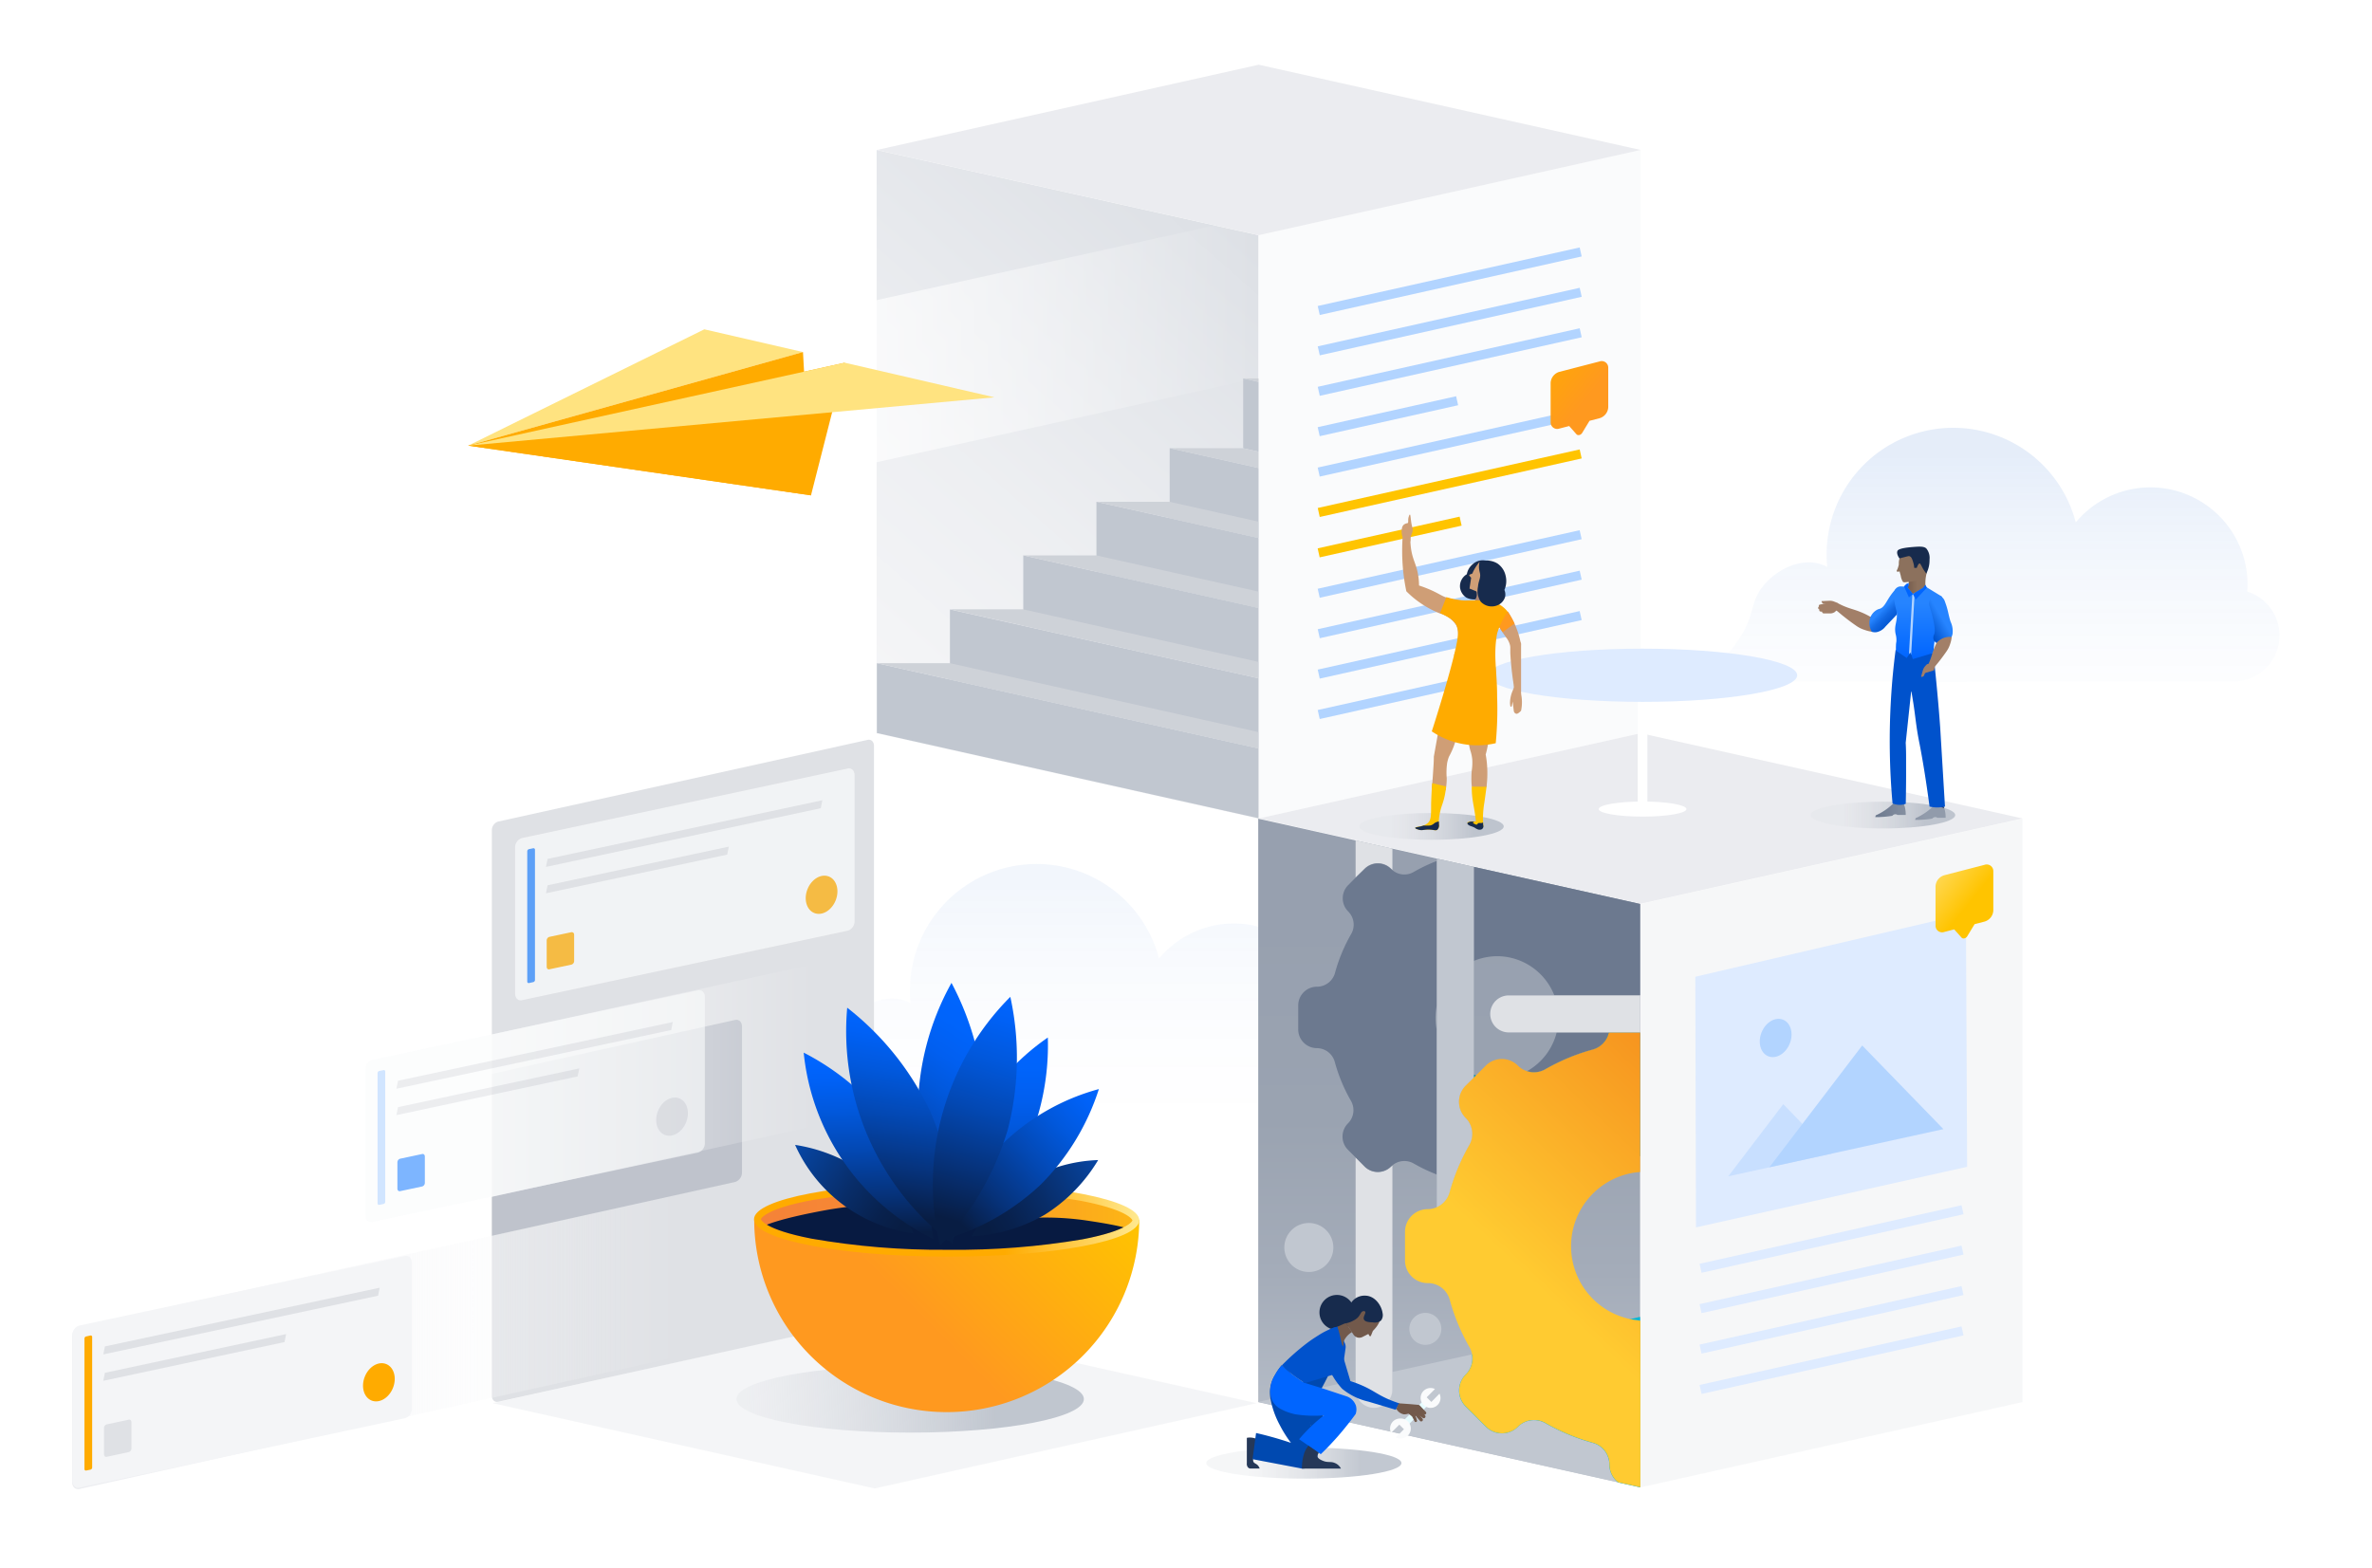 <svg xmlns="http://www.w3.org/2000/svg" xmlns:xlink="http://www.w3.org/1999/xlink" width="426.94" height="282.29" viewBox="0 0 426.94 282.29">
  <defs>
    <style>
      .cls-1, .cls-21, .cls-49 {
        fill: none;
      }

      .cls-2, .cls-50 {
        fill: #dfe1e5;
      }

      .cls-3 {
        fill: url(#linear-gradient);
      }

      .cls-4, .cls-6, .cls-7 {
        isolation: isolate;
      }

      .cls-5 {
        fill: #fff;
      }

      .cls-6 {
        opacity: 0.1;
        fill: url(#linear-gradient-2);
      }

      .cls-7 {
        opacity: 0.05;
        fill: url(#linear-gradient-3);
      }

      .cls-19, .cls-51, .cls-8 {
        opacity: 0.5;
      }

      .cls-8 {
        fill: url(#linear-gradient-5);
      }

      .cls-9 {
        clip-path: url(#clip-path);
      }

      .cls-10 {
        fill: #c1c7d0;
      }

      .cls-11 {
        fill: #ced2d8;
      }

      .cls-12 {
        fill: url(#linear-gradient-6);
      }

      .cls-13 {
        fill: #ffe380;
      }

      .cls-14 {
        fill: #ffab00;
      }

      .cls-15 {
        fill: #fafbfc;
      }

      .cls-16, .cls-34, .cls-51 {
        fill: #b2d4ff;
      }

      .cls-17 {
        fill: #ffc400;
      }

      .cls-18, .cls-19 {
        fill: #ebecf0;
      }

      .cls-20, .cls-31, .cls-34, .cls-45, .cls-61 {
        mix-blend-mode: multiply;
      }

      .cls-20 {
        fill: url(#linear-gradient-7);
      }

      .cls-21 {
        stroke: #fff;
        stroke-width: 1.74px;
      }

      .cls-21, .cls-49 {
        stroke-miterlimit: 10;
      }

      .cls-22 {
        fill: #deebff;
      }

      .cls-23 {
        fill: #cf9e76;
      }

      .cls-24 {
        fill: #ff991f;
      }

      .cls-25 {
        fill: #172b4d;
      }

      .cls-26 {
        fill: #b08874;
      }

      .cls-27 {
        fill: url(#linear-gradient-8);
      }

      .cls-28 {
        fill: #a27f68;
      }

      .cls-29 {
        fill: url(#linear-gradient-9);
      }

      .cls-30, .cls-54 {
        fill: #091e42;
      }

      .cls-31 {
        fill: url(#linear-gradient-10);
      }

      .cls-32 {
        fill: #0052cc;
      }

      .cls-33 {
        fill: url(#linear-gradient-11);
      }

      .cls-35 {
        fill: #0065ff;
      }

      .cls-36 {
        fill: #8c715d;
      }

      .cls-37 {
        fill: url(#linear-gradient-12);
      }

      .cls-38 {
        fill: url(#linear-gradient-13);
      }

      .cls-39 {
        fill: url(#linear-gradient-14);
      }

      .cls-40 {
        fill: url(#linear-gradient-15);
      }

      .cls-41 {
        fill: #008da6;
      }

      .cls-42 {
        fill: #6c798f;
      }

      .cls-43 {
        fill: url(#linear-gradient-16);
      }

      .cls-44 {
        fill: url(#linear-gradient-17);
      }

      .cls-45 {
        fill: url(#linear-gradient-18);
      }

      .cls-46 {
        fill: #253858;
      }

      .cls-47 {
        fill: #0049b0;
      }

      .cls-48 {
        fill: #72594b;
      }

      .cls-49 {
        stroke: #e6fcff;
        stroke-width: 1.16px;
      }

      .cls-50 {
        opacity: 0.25;
      }

      .cls-52 {
        fill: url(#linear-gradient-19);
      }

      .cls-53 {
        clip-path: url(#clip-path-2);
      }

      .cls-54 {
        opacity: 0.15;
      }

      .cls-55 {
        opacity: 0.7;
      }

      .cls-56 {
        fill: #2684ff;
      }

      .cls-57 {
        fill: url(#linear-gradient-20);
      }

      .cls-58 {
        opacity: 0.6;
      }

      .cls-59 {
        fill: url(#linear-gradient-21);
      }

      .cls-60 {
        fill: #f4f5f7;
      }

      .cls-61 {
        fill: url(#linear-gradient-22);
      }

      .cls-62 {
        fill: url(#linear-gradient-23);
      }

      .cls-63 {
        fill: url(#linear-gradient-24);
      }

      .cls-64 {
        clip-path: url(#clip-path-3);
      }

      .cls-65 {
        fill: #071a41;
      }

      .cls-66 {
        fill: url(#linear-gradient-26);
      }

      .cls-67 {
        fill: url(#linear-gradient-27);
      }

      .cls-68 {
        fill: url(#linear-gradient-28);
      }

      .cls-69 {
        fill: url(#linear-gradient-29);
      }

      .cls-70 {
        fill: url(#linear-gradient-30);
      }

      .cls-71 {
        fill: url(#linear-gradient-31);
      }

      .cls-72 {
        fill: url(#linear-gradient-32);
      }

      .cls-73 {
        fill: url(#linear-gradient-33);
      }
    </style>
    <linearGradient id="linear-gradient" x1="136.95" y1="219.58" x2="203.8" y2="219.58" gradientUnits="userSpaceOnUse">
      <stop offset="0" stop-color="#f58238"/>
      <stop offset="0.26" stop-color="#f68834"/>
      <stop offset="0.61" stop-color="#f99a28"/>
      <stop offset="1" stop-color="#fdb515"/>
    </linearGradient>
    <linearGradient id="linear-gradient-2" x1="353.25" y1="138.85" x2="353.25" y2="82.56" gradientUnits="userSpaceOnUse">
      <stop offset="0" stop-color="#fff"/>
      <stop offset="0" stop-color="#dfe9f9" stop-opacity="0.88"/>
      <stop offset="0" stop-color="#a5c2ed" stop-opacity="0.65"/>
      <stop offset="0" stop-color="#72a0e3" stop-opacity="0.45"/>
      <stop offset="0" stop-color="#4984db" stop-opacity="0.29"/>
      <stop offset="0" stop-color="#296ed4" stop-opacity="0.16"/>
      <stop offset="0" stop-color="#125fd0" stop-opacity="0.07"/>
      <stop offset="0" stop-color="#0555cd" stop-opacity="0.02"/>
      <stop offset="0" stop-color="#0052cc" stop-opacity="0"/>
      <stop offset="0.13" stop-color="#0052cc" stop-opacity="0.02"/>
      <stop offset="0.27" stop-color="#0052cc" stop-opacity="0.09"/>
      <stop offset="0.41" stop-color="#0052cc" stop-opacity="0.19"/>
      <stop offset="0.56" stop-color="#0052cc" stop-opacity="0.35"/>
      <stop offset="0.72" stop-color="#0052cc" stop-opacity="0.54"/>
      <stop offset="0.87" stop-color="#0052cc" stop-opacity="0.77"/>
      <stop offset="1" stop-color="#0052cc"/>
    </linearGradient>
    <linearGradient id="linear-gradient-3" x1="188.21" y1="206.6" x2="188.21" y2="159.61" xlink:href="#linear-gradient-2"/>
    <linearGradient id="linear-gradient-5" x1="237.93" y1="35.37" x2="131.31" y2="156.06" gradientUnits="userSpaceOnUse">
      <stop offset="0" stop-color="#b3bac5"/>
      <stop offset="0.13" stop-color="#bfc5cf"/>
      <stop offset="0.48" stop-color="#dcdfe5"/>
      <stop offset="0.78" stop-color="#eeeff2"/>
      <stop offset="1" stop-color="#f4f5f7"/>
    </linearGradient>
    <clipPath id="clip-path">
      <polygon class="cls-1" points="226.56 42.29 226.56 147.32 157.83 131.97 157.83 26.94 226.56 42.29"/>
    </clipPath>
    <linearGradient id="linear-gradient-6" x1="-604.92" y1="63.12" x2="-504.18" y2="63.12" gradientTransform="matrix(-1, 0, 0, 1, -379.13, 0)" gradientUnits="userSpaceOnUse">
      <stop offset="0" stop-color="#fff" stop-opacity="0"/>
      <stop offset="1" stop-color="#fff"/>
    </linearGradient>
    <linearGradient id="linear-gradient-7" x1="244.66" y1="148.78" x2="270.66" y2="148.78" gradientUnits="userSpaceOnUse">
      <stop offset="0.21" stop-color="#dfe1e5" stop-opacity="0.3"/>
      <stop offset="0.79" stop-color="#b3bac5" stop-opacity="0.8"/>
    </linearGradient>
    <linearGradient id="linear-gradient-8" x1="-61.02" y1="105.24" x2="-57.18" y2="105.24" gradientTransform="translate(403.98)" gradientUnits="userSpaceOnUse">
      <stop offset="0" stop-color="#72594b"/>
      <stop offset="0.56" stop-color="#8c715d"/>
    </linearGradient>
    <linearGradient id="linear-gradient-9" x1="4112.89" y1="109.66" x2="4108.31" y2="114.26" gradientTransform="matrix(-1, 0, 0, 1, 4451.81, 0)" gradientUnits="userSpaceOnUse">
      <stop offset="0" stop-color="#2684ff"/>
      <stop offset="0.06" stop-color="#1e7af5"/>
      <stop offset="0.19" stop-color="#1168e3"/>
      <stop offset="0.35" stop-color="#075bd6"/>
      <stop offset="0.56" stop-color="#0254ce"/>
      <stop offset="1" stop-color="#0052cc"/>
    </linearGradient>
    <linearGradient id="linear-gradient-10" x1="325.92" y1="146.74" x2="351.93" y2="146.74" xlink:href="#linear-gradient-7"/>
    <linearGradient id="linear-gradient-11" x1="4106.61" y1="118.65" x2="4106.61" y2="105.58" gradientTransform="matrix(-1, 0, 0, 1, 4451.81, 0)" gradientUnits="userSpaceOnUse">
      <stop offset="0" stop-color="#0065ff"/>
      <stop offset="0.77" stop-color="#2684ff"/>
    </linearGradient>
    <linearGradient id="linear-gradient-12" x1="4102.35" y1="111.11" x2="4105.04" y2="112.68" gradientTransform="matrix(-1, 0, 0, 1, 4451.81, 0)" gradientUnits="userSpaceOnUse">
      <stop offset="0" stop-color="#2684ff"/>
      <stop offset="1" stop-color="#0052cc"/>
    </linearGradient>
    <linearGradient id="linear-gradient-13" x1="1136.57" y1="843.14" x2="1145.84" y2="833.87" gradientTransform="matrix(-1.02, 0.26, 0, 1, 1445.38, -1067.42)" gradientUnits="userSpaceOnUse">
      <stop offset="0" stop-color="#ff991f"/>
      <stop offset="1" stop-color="#ffab00"/>
    </linearGradient>
    <linearGradient id="linear-gradient-14" x1="6853.95" y1="267.77" x2="6853.95" y2="147.39" gradientTransform="matrix(-1, 0, 0, 1, 7114.79, 0)" gradientUnits="userSpaceOnUse">
      <stop offset="0" stop-color="#c1c7d0"/>
      <stop offset="0.12" stop-color="#b4bbc6"/>
      <stop offset="0.32" stop-color="#a4acb9"/>
      <stop offset="0.55" stop-color="#9aa3b1"/>
      <stop offset="0.86" stop-color="#97a0af"/>
    </linearGradient>
    <linearGradient id="linear-gradient-15" x1="6750.85" y1="237.4" x2="6888.32" y2="237.4" gradientTransform="matrix(-1, 0, 0, 1, 7114.79, 0)" gradientUnits="userSpaceOnUse">
      <stop offset="0.14" stop-color="#00a3bf"/>
      <stop offset="0.38" stop-color="#00b1ce"/>
      <stop offset="0.73" stop-color="#00c1df"/>
      <stop offset="1" stop-color="#00c7e5"/>
    </linearGradient>
    <linearGradient id="linear-gradient-16" x1="6750.85" y1="252.62" x2="6888.32" y2="252.62" xlink:href="#linear-gradient-15"/>
    <linearGradient id="linear-gradient-17" x1="278.16" y1="233.05" x2="311.63" y2="197.71" gradientUnits="userSpaceOnUse">
      <stop offset="0" stop-color="#ffcb31"/>
      <stop offset="1" stop-color="#f6911e"/>
    </linearGradient>
    <linearGradient id="linear-gradient-18" x1="6552.51" y1="263.4" x2="6587.63" y2="263.4" gradientTransform="matrix(-1, 0, 0, 1, 6804.75, 0)" gradientUnits="userSpaceOnUse">
      <stop offset="0.21" stop-color="#b3bac5" stop-opacity="0.8"/>
      <stop offset="0.79" stop-color="#dfe1e5" stop-opacity="0.3"/>
    </linearGradient>
    <linearGradient id="linear-gradient-19" x1="1193.23" y1="918.87" x2="1202.5" y2="909.6" gradientTransform="matrix(-1.02, 0.26, 0, 1, 1572.3, -1067.42)" gradientUnits="userSpaceOnUse">
      <stop offset="0" stop-color="#ffc400"/>
      <stop offset="1" stop-color="#ffe380"/>
    </linearGradient>
    <clipPath id="clip-path-2">
      <path class="cls-2" d="M107,144.08l49.18-10.88c.63-.14,1.13.35,1.13,1.09V236.07a1.63,1.63,0,0,1-1.13,1.59L89.66,252.37c-.62.13-1.13-.35-1.13-1.09V149.5a1.64,1.64,0,0,1,1.13-1.59Z"/>
    </clipPath>
    <linearGradient id="linear-gradient-20" x1="-525.74" y1="197.01" x2="-444.66" y2="197.01" xlink:href="#linear-gradient-6"/>
    <linearGradient id="linear-gradient-21" x1="-501.27" y1="241.69" x2="-392.17" y2="241.69" gradientTransform="matrix(-1, 0, 0, 1, -379.13, 0)" gradientUnits="userSpaceOnUse">
      <stop offset="0" stop-color="#fff" stop-opacity="0"/>
      <stop offset="1" stop-color="#ebecf0"/>
    </linearGradient>
    <linearGradient id="linear-gradient-22" x1="117.88" y1="253.85" x2="195.29" y2="250.53" xlink:href="#linear-gradient-7"/>
    <linearGradient id="linear-gradient-23" x1="149.49" y1="247.67" x2="191.31" y2="205.84" gradientUnits="userSpaceOnUse">
      <stop offset="0.32" stop-color="#ff991f"/>
      <stop offset="1" stop-color="#ffc400"/>
    </linearGradient>
    <linearGradient id="linear-gradient-24" x1="135.7" y1="219.58" x2="205.05" y2="219.58" gradientTransform="translate(389.52 48.64) rotate(89.85)" gradientUnits="userSpaceOnUse">
      <stop offset="0.65" stop-color="#ffab00"/>
      <stop offset="1" stop-color="#ffe98f"/>
    </linearGradient>
    <clipPath id="clip-path-3">
      <path class="cls-3" d="M170.36,225a135.25,135.25,0,0,1-24.28-2c-8.6-1.67-9.13-3.47-9.13-3.49s.53-1.79,9-3.41a135.17,135.17,0,0,1,24-1.88h.47a135.25,135.25,0,0,1,24.28,2c8.6,1.67,9.13,3.47,9.13,3.49s-.53,1.79-9,3.41a135.17,135.17,0,0,1-24,1.88Z"/>
    </clipPath>
    <linearGradient id="linear-gradient-26" x1="263.19" y1="-3090.85" x2="263.47" y2="-3117.47" gradientTransform="matrix(0.6, -0.8, 0.8, 0.6, 2482.95, 2282.92)" gradientUnits="userSpaceOnUse">
      <stop offset="0.11" stop-color="#081d43"/>
      <stop offset="0.27" stop-color="#08214d"/>
      <stop offset="0.54" stop-color="#082d69"/>
      <stop offset="0.89" stop-color="#074096"/>
      <stop offset="1" stop-color="#0747a6"/>
    </linearGradient>
    <linearGradient id="linear-gradient-27" x1="3178.55" y1="2436.09" x2="3178.84" y2="2409.47" gradientTransform="translate(620.59 -3757.35) rotate(58.92)" xlink:href="#linear-gradient-26"/>
    <linearGradient id="linear-gradient-28" x1="-149.1" y1="-2004.26" x2="-130.49" y2="-2033.14" gradientTransform="matrix(0.82, -0.57, 0.57, 0.82, 1423.87, 1783.64)" gradientUnits="userSpaceOnUse">
      <stop offset="0.09" stop-color="#081d43"/>
      <stop offset="0.29" stop-color="#06327a"/>
      <stop offset="0.53" stop-color="#0348b3"/>
      <stop offset="0.74" stop-color="#0158dc"/>
      <stop offset="0.9" stop-color="#0061f6"/>
      <stop offset="1" stop-color="#0065ff"/>
    </linearGradient>
    <linearGradient id="linear-gradient-29" x1="1228.38" y1="1577.68" x2="1212.16" y2="1544.82" gradientTransform="translate(-223.51 -1735.05) rotate(26.27)" gradientUnits="userSpaceOnUse">
      <stop offset="0" stop-color="#081d43"/>
      <stop offset="0" stop-color="#081d44"/>
      <stop offset="0.14" stop-color="#063075"/>
      <stop offset="0.27" stop-color="#04409f"/>
      <stop offset="0.41" stop-color="#034ec2"/>
      <stop offset="0.56" stop-color="#0158dd"/>
      <stop offset="0.7" stop-color="#015ff0"/>
      <stop offset="0.85" stop-color="#0064fb"/>
      <stop offset="1" stop-color="#0065ff"/>
    </linearGradient>
    <linearGradient id="linear-gradient-30" x1="160.6" y1="216.69" x2="181.81" y2="183.78" gradientUnits="userSpaceOnUse">
      <stop offset="0" stop-color="#081d43"/>
      <stop offset="0.14" stop-color="#063074"/>
      <stop offset="0.27" stop-color="#04409e"/>
      <stop offset="0.41" stop-color="#034dc1"/>
      <stop offset="0.56" stop-color="#0158dc"/>
      <stop offset="0.7" stop-color="#015ff0"/>
      <stop offset="0.85" stop-color="#0064fb"/>
      <stop offset="1" stop-color="#0065ff"/>
    </linearGradient>
    <linearGradient id="linear-gradient-31" x1="-198.27" y1="-1302.6" x2="-177.06" y2="-1335.51" gradientTransform="translate(871 1330.69) rotate(-24.05)" gradientUnits="userSpaceOnUse">
      <stop offset="0.09" stop-color="#081d43"/>
      <stop offset="0.3" stop-color="#06327a"/>
      <stop offset="0.54" stop-color="#0348b3"/>
      <stop offset="0.74" stop-color="#0158dc"/>
      <stop offset="0.9" stop-color="#0061f6"/>
      <stop offset="1" stop-color="#0065ff"/>
    </linearGradient>
    <linearGradient id="linear-gradient-32" x1="2341.99" y1="2190.36" x2="2342.4" y2="2151.55" gradientTransform="translate(102.8 -2982.92) rotate(45.72)" gradientUnits="userSpaceOnUse">
      <stop offset="0.11" stop-color="#081d43"/>
      <stop offset="0.31" stop-color="#06327a"/>
      <stop offset="0.55" stop-color="#0348b3"/>
      <stop offset="0.75" stop-color="#0158dc"/>
      <stop offset="0.91" stop-color="#0061f6"/>
      <stop offset="1" stop-color="#0065ff"/>
    </linearGradient>
    <linearGradient id="linear-gradient-33" x1="728.62" y1="1096.82" x2="729.12" y2="1050.25" gradientTransform="translate(-234.45 -1029.24) rotate(15.76)" gradientUnits="userSpaceOnUse">
      <stop offset="0.11" stop-color="#081d43"/>
      <stop offset="0.32" stop-color="#06327a"/>
      <stop offset="0.55" stop-color="#0348b3"/>
      <stop offset="0.75" stop-color="#0158dc"/>
      <stop offset="0.91" stop-color="#0061f6"/>
      <stop offset="1" stop-color="#0065ff"/>
    </linearGradient>
  </defs>
  <g class="cls-4">
    <g id="backgrounds">
      <rect class="cls-5" x="-77.94" y="-15.85" width="600" height="314"/>
    </g>
    <g id="artwork">
      <g>
        <path class="cls-6" d="M366.15,122.69H402a8.28,8.28,0,0,0,2.49-16.18c0-.43.05-.86.05-1.3a17.48,17.48,0,0,0-30.92-11.16,22.79,22.79,0,0,0-44.84,5.79,20.56,20.56,0,0,0,.11,2.23,7.34,7.34,0,0,0-1.86-.68c-3.45-.72-7.36,1.29-9.59,4-2.69,3.25-1.34,5.54-5,10.47a14.25,14.25,0,0,1-2.2,2.56c-4.45,3.81-12.16,4.3-14.1,4.39q9.09.07,18.22-.16h32.26c-.92.1-1.65.15-2.05.17q7,0,14-.13h7.56Z"/>
        <path class="cls-7" d="M236.92,201.22H237a8.28,8.28,0,0,0,2.5-16.18c0-.43.05-.86.05-1.3a17.48,17.48,0,0,0-30.93-11.16,22.79,22.79,0,0,0-44.84,5.79c0,.75,0,1.49.11,2.23a6.72,6.72,0,0,0-1.86-.68c-3.44-.72-7.35,1.28-9.59,4-2.68,3.26-1.33,5.54-5,10.47a13.5,13.5,0,0,1-2.2,2.57c-4.45,3.81-12.16,4.3-14.1,4.39Z"/>
        <path class="cls-7" d="M236.92,201.22H237a8.28,8.28,0,0,0,2.5-16.18c0-.43.05-.86.05-1.3a17.48,17.48,0,0,0-30.93-11.16,22.79,22.79,0,0,0-44.84,5.79c0,.75,0,1.49.11,2.23a6.72,6.72,0,0,0-1.86-.68c-3.44-.72-7.35,1.28-9.59,4-2.68,3.26-1.33,5.54-5,10.47a13.5,13.5,0,0,1-2.2,2.57c-4.45,3.81-12.16,4.3-14.1,4.39Z"/>
        <polygon class="cls-8" points="226.52 42.34 226.52 147.38 157.79 132.03 157.79 27 226.52 42.34"/>
        <g class="cls-9">
          <polygon class="cls-10" points="226.56 134.75 226.56 147.32 157.83 131.97 157.83 119.4 226.56 134.75"/>
          <polygon class="cls-10" points="239.72 125.06 239.72 137.64 170.98 122.29 170.98 109.72 239.72 125.06"/>
          <polygon class="cls-10" points="252.91 115.34 252.91 127.92 184.18 112.57 184.18 99.99 252.91 115.34"/>
          <polygon class="cls-10" points="266.08 105.69 266.08 118.26 197.35 102.91 197.35 90.34 266.08 105.69"/>
          <polygon class="cls-10" points="279.27 96.03 279.27 108.6 210.53 93.25 210.53 80.68 279.27 96.03"/>
          <polygon class="cls-10" points="292.49 83.48 292.49 96.05 223.76 80.7 223.76 68.13 292.49 83.48"/>
          <polygon class="cls-10" points="297.27 87.77 297.27 100.34 228.53 84.99 228.53 72.42 297.27 87.77"/>
          <polygon class="cls-11" points="239.72 134.75 170.98 119.4 157.83 119.4 226.56 134.75 239.72 134.75"/>
          <polygon class="cls-11" points="252.87 125.05 184.14 109.7 170.98 109.7 239.72 125.05 252.87 125.05"/>
          <polygon class="cls-11" points="266.06 115.34 197.33 99.99 184.18 99.99 252.91 115.34 266.06 115.34"/>
          <polygon class="cls-11" points="279.23 105.69 210.5 90.34 197.34 90.34 266.08 105.69 279.23 105.69"/>
          <polygon class="cls-11" points="292.42 96.03 223.69 80.69 210.54 80.69 279.27 96.03 292.42 96.03"/>
          <polygon class="cls-11" points="305.65 83.48 236.91 68.13 223.76 68.13 292.5 83.48 305.65 83.48"/>
        </g>
        <g>
          <path class="cls-12" d="M140.67,87l83.9-18.54a1.76,1.76,0,0,0,1.22-1.71V40.44c0-.8-.55-1.32-1.22-1.17l-99.52,22"/>
          <g>
            <polygon class="cls-13" points="144.53 63.38 126.77 59.29 84.27 80.23 144.53 63.38"/>
            <polygon class="cls-14" points="144.53 63.38 145.97 89.18 84.27 80.23 144.53 63.38"/>
            <polygon class="cls-14" points="152.05 65.3 145.97 89.18 84.27 80.23 152.05 65.3"/>
            <polygon class="cls-13" points="84.27 80.23 178.99 71.53 152.05 65.3 84.27 80.23"/>
          </g>
        </g>
        <g>
          <polygon class="cls-15" points="226.57 42.33 226.57 147.36 295.31 132.01 295.31 26.98 226.57 42.33"/>
          <g>
            <rect class="cls-16" x="236.78" y="122.53" width="48.31" height="1.66" transform="translate(-20.63 59.9) rotate(-12.6)"/>
            <rect class="cls-16" x="236.78" y="115.25" width="48.31" height="1.66" transform="translate(-19.04 59.73) rotate(-12.6)"/>
            <rect class="cls-16" x="236.78" y="107.98" width="48.31" height="1.66" transform="translate(-17.45 59.55) rotate(-12.6)"/>
            <rect class="cls-16" x="236.78" y="100.7" width="48.31" height="1.66" transform="translate(-15.87 59.37) rotate(-12.6)"/>
            <rect class="cls-17" x="237.04" y="95.84" width="26.18" height="1.66" transform="translate(-15.07 56.9) rotate(-12.6)"/>
            <rect class="cls-17" x="236.78" y="86.16" width="48.31" height="1.66" transform="translate(-12.69 59.02) rotate(-12.6)"/>
            <rect class="cls-16" x="236.78" y="78.88" width="48.31" height="1.66" transform="translate(-11.11 58.85) rotate(-12.6)"/>
            <rect class="cls-16" x="237.05" y="74.09" width="25.53" height="1.66" transform="translate(-10.33 56.31) rotate(-12.6)"/>
            <rect class="cls-16" x="236.78" y="64.34" width="48.31" height="1.66" transform="translate(-7.93 58.5) rotate(-12.6)"/>
            <rect class="cls-16" x="236.78" y="57.06" width="48.31" height="1.66" transform="translate(-6.34 58.32) rotate(-12.6)"/>
            <rect class="cls-16" x="236.78" y="49.79" width="48.31" height="1.66" transform="translate(-4.76 58.15) rotate(-12.6)"/>
          </g>
        </g>
        <g>
          <polygon class="cls-18" points="295.3 132 226.56 147.35 295.3 162.7 364.03 147.35 295.3 132"/>
          <polygon class="cls-19" points="157.42 237.27 88.69 252.62 157.42 267.97 226.15 252.62 157.42 237.27"/>
          <ellipse class="cls-20" cx="257.66" cy="148.78" rx="13" ry="2.41"/>
          <line class="cls-21" x1="295.65" y1="121.7" x2="295.65" y2="145.75"/>
          <ellipse class="cls-5" cx="295.65" cy="145.66" rx="7.9" ry="1.36"/>
          <ellipse class="cls-22" cx="295.65" cy="121.57" rx="27.83" ry="4.79"/>
        </g>
        <g>
          <path class="cls-23" d="M271.4,110.12a15.39,15.39,0,0,1,2.26,5.36,2.14,2.14,0,0,1,.12.38,2.56,2.56,0,0,1,0,.39V125h-1.2c-.05-.81-.11-1.46-.16-1.89a55.48,55.48,0,0,1-.58-5.56c0-.47,0-.85,0-1.09a2.57,2.57,0,0,0-.1-.48,3.51,3.51,0,0,0-.6-1.15c-.41-.54-1.3-1.88-2.51-3.69Z"/>
          <path class="cls-24" d="M271.37,113.15c.12-.1.74-.51,1.23-.88a15,15,0,0,0-1.2-2.15l-2.72,1c.73,1.09,1.34,2,1.8,2.68C270.88,113.49,271.27,113.24,271.37,113.15Z"/>
          <g>
            <path class="cls-25" d="M268,101.12a2.66,2.66,0,0,0-2.93.46,3,3,0,0,0-1.05,1.8,2.51,2.51,0,0,0-1.23,2.37,2.58,2.58,0,0,0,1.14,1.84,2.93,2.93,0,0,0,2.69,0C268.91,106.47,269.42,102.12,268,101.12Z"/>
            <path class="cls-17" d="M264.9,141.6a16.11,16.11,0,0,0,.23,2.84c.09.57.23,1.21.39,2.35.06.46.11.83.14,1.08h-.34c-.35,0-.45,0-.64,0l-.31.09c-.18.05-.23.08-.25.13a.24.24,0,0,0,.06.17c.25.34.67.32,1.25.63a2.51,2.51,0,0,0,.54.3.94.94,0,0,0,.7,0,.6.6,0,0,0,.32-.65,10.37,10.37,0,0,1-.07-1.23,17.6,17.6,0,0,1,.26-2.86c.08-.54.21-1.5.41-3Z"/>
            <path class="cls-23" d="M267.56,141.65a19.65,19.65,0,0,0,.05-4.44c-.05-.48-.12-.94-.2-1.37a17.49,17.49,0,0,0,.57-3c.08-.84.22-2.88.22-3.68,0-.1,0-.46.07-.95,0-.1,0-.21.06-.38.2-1.12,1.08-5.88.85-7.6a14.28,14.28,0,0,0-.44-2.07c-.05-.19-.11-.41-.19-.63a4.65,4.65,0,0,0-.32-.7,5.4,5.4,0,0,1-.61.15c-.23.05-.41.06-.5.08-.54.07-1.57.2-4.34.41a6.9,6.9,0,0,0-.52.73,8.51,8.51,0,0,0-1.1,2.65c-1.88,7.73-2.26,10.76-2.26,10.76h0l-.82,4.6c0,.89-.07,1.8-.13,2.73s-.14,2.08-.24,3.08l2.49.29a12.71,12.71,0,0,0,.2-2.19,12.42,12.42,0,0,1,.07-2.73,6.57,6.57,0,0,1,.33-1.16,14.06,14.06,0,0,0,.81-1.73,25.59,25.59,0,0,0,1.08-3.78c.64-2.41,1.93-4.53,2.24-4.42s-1.42,4.38-.32,8.69a7.51,7.51,0,0,1,.38,1.69,9.18,9.18,0,0,1-.08,2,15.54,15.54,0,0,0,0,2.94Z"/>
            <path class="cls-23" d="M270.7,110.16a4.28,4.28,0,0,0-1.84-1.5c-1.25-.52-3.33-.43-5.05-.54a10.28,10.28,0,0,1-3.71-.63c-.87-.36-1.35-.75-2.82-1.38-.78-.33-1.43-.56-1.87-.7a11.57,11.57,0,0,0-.21-2.19c-.31-1.61-.8-2.26-1.12-3.83a11.64,11.64,0,0,1-.22-2.49c-.15,0-.35,0-.61-.07l-.09,0c-.16,0-.4-.07-.7-.14a36.77,36.77,0,0,0-.05,4,34.75,34.75,0,0,0,.72,5.76,17.76,17.76,0,0,0,6.07,4,5,5,0,0,1,2.94,2.17,3.25,3.25,0,0,1,.29,1.35,8.06,8.06,0,0,1-.73,4q1.6.16,3.24.3c1.36.12,2.71.22,4,.31a17.92,17.92,0,0,1,.73-5.74A16.77,16.77,0,0,1,270.7,110.16Z"/>
            <path class="cls-26" d="M265,105.25a2.37,2.37,0,0,1,.8,2,2.23,2.23,0,0,1-.68,1.25L269,109a1.61,1.61,0,0,1,.05-2.27Z"/>
            <path class="cls-23" d="M266.37,101.1a7.89,7.89,0,0,0-1.3,2c0,.09,0,.14-.23.23s-.44.14-.39.27.32.33.34.45l-.29,1.91.76.31,2.59,1.06c0-.11-.94-2.72-.93-2.87s0-.46-.13-.54a9.8,9.8,0,0,1-.5-1.8.83.83,0,0,1,0-.54Z"/>
            <path class="cls-23" d="M253.36,94.19c-.07,0-.09,0-.29.06a1.3,1.3,0,0,0-.45.26,1.2,1.2,0,0,0-.3.73,2.32,2.32,0,0,0,0,.92,1.79,1.79,0,0,0,.29.79c.28.39.82.76,1.08.61s.13-.27.2-.66c.13-.84.3-.81.37-1.35s-.13-.53-.3-1.9c-.07-.54-.09-1-.19-1s-.15.2-.18.29C253.35,93.58,253.58,94,253.36,94.19Z"/>
            <path class="cls-14" d="M259.2,110.37c1.31.64,2.43,1.16,2.94,2.17a3.71,3.71,0,0,1,.3,1.35c.05,2.86-4.35,16.63-4.73,17.78a14.65,14.65,0,0,0,11.51,2.13,63.78,63.78,0,0,0,.25-8.38c0-4.87-.73-7.28,0-11.37a14.81,14.81,0,0,1,1.89-3.93,5.14,5.14,0,0,0-1.57-1.34,5.5,5.5,0,0,0-1.89-.57,28,28,0,0,0-4.13-.09,13,13,0,0,1-3.43-.62Z"/>
            <path class="cls-17" d="M257.78,141c-.12,1.63-.17,2.94-.19,3.81,0,2,0,2.75-.54,3.31-.82.81-2.3.63-2.3.93,0,.14.38.25.55.3.7.2,1,0,1.84,0s1.31.28,1.62,0a1.1,1.1,0,0,0,.27-.89,5.46,5.46,0,0,1-.06-.59,10.69,10.69,0,0,1,.58-2.9,13,13,0,0,0,.73-3.38Z"/>
            <path class="cls-25" d="M256.26,148.62a8.06,8.06,0,0,0,1.1,0,1.46,1.46,0,0,0,.76-.37,1.67,1.67,0,0,1,.78-.34H259a5.26,5.26,0,0,0,0,.55,1.1,1.1,0,0,1-.27.89c-.31.27-.66,0-1.62,0s-1.14.23-1.84,0c-.17-.05-.55-.16-.55-.3S255.52,148.89,256.26,148.62Z"/>
            <path class="cls-25" d="M264.68,147.92h0a2.3,2.3,0,0,1,.38,0h.43c-.19,0-.34.11-.35.19s.15.17.38.28a.56.56,0,0,0,.23.07c.18,0,.18-.22.41-.29l.3,0h.2l.28-.08c0,.21,0,.4.05.57a.6.6,0,0,1-.32.65.94.94,0,0,1-.7,0,2.51,2.51,0,0,1-.54-.3c-.58-.31-1-.29-1.25-.63a.22.22,0,0,1-.06-.17S264.17,148.05,264.68,147.92Z"/>
            <path class="cls-25" d="M266.34,101.13a3.43,3.43,0,0,0-.14.83,4.1,4.1,0,0,0,.16,1.14c.23.91-.23,1.33-.34,2.55a3.53,3.53,0,0,0,.49,2.66,2.7,2.7,0,0,0,3,.67,2.34,2.34,0,0,0,1.4-1.54,2.06,2.06,0,0,0-.13-1.23,4,4,0,0,0,.21-2.6,3.57,3.57,0,0,0-1.46-2.16A3.74,3.74,0,0,0,266.34,101.13Z"/>
          </g>
          <path class="cls-23" d="M273.71,124.47l0,.16a7.31,7.31,0,0,1,.07,3.32s-.55.63-.87.55h0a.6.6,0,0,1-.44-.5l-.2-1.69-.17.87s-.18.1-.23,0-.08-.57-.08-.57a5.66,5.66,0,0,1,.46-2.22l.27-.64,1.16.67"/>
        </g>
        <g>
          <path class="cls-27" d="M343,105.62a2.5,2.5,0,0,0,1.37,1.69,2.4,2.4,0,0,0,2.47-.4,6.77,6.77,0,0,1,0-3.91l-3.29.81a7.65,7.65,0,0,1,0,1c0,.43-.05.59-.18.69A.53.53,0,0,1,343,105.62Z"/>
          <path class="cls-28" d="M329.5,108.42l-1.9.42a.21.21,0,0,0-.2.13.2.2,0,0,0,0,.22.28.28,0,0,0-.15.24.29.29,0,0,0,.22.29.28.28,0,0,0,0,.21c0,.13.24.22.48.17a.32.32,0,0,0,.08.22.34.34,0,0,0,.26.12c.71,0,1.15,0,1.15,0a1.51,1.51,0,0,0,.8-.25,1.15,1.15,0,0,0,.27-.29c.35.2.47.12.51.1s.08-.57-.2-1.13Z"/>
          <path class="cls-28" d="M337.29,110.94a.94.94,0,0,0-.63.11,13.75,13.75,0,0,0-1.78-.87c-1.21-.49-1.88-.57-3.18-1.14-.49-.22-.88-.43-1.12-.56l-.15,1.31a40.35,40.35,0,0,0,3.72,2.9,5.33,5.33,0,0,0,1.33.67c.57.2,2.07.72,2.62.06A1.86,1.86,0,0,0,337.29,110.94Z"/>
          <path class="cls-29" d="M336.92,113.75a2,2,0,0,0,.84.06,2.7,2.7,0,0,0,1.6-1c.87-.91,1.52-1.6,2.05-2.17l-.12-4.66a10,10,0,0,0-1,1.22c-.82,1.17-1.13,2.16-2,2.42a1.69,1.69,0,0,0-.36.12,2.69,2.69,0,0,0-1.31,1.5A3.05,3.05,0,0,0,336.92,113.75Z"/>
          <path class="cls-30" d="M337.53,147.11l.09-.32a10.34,10.34,0,0,0,1.65-.91,10.93,10.93,0,0,0,1.77-1.49l1.6.24a4.69,4.69,0,0,1,.29,1,5.68,5.68,0,0,1,.09,1.09l-1.49,0a.64.64,0,0,0-.39-.13.72.72,0,0,0-.53.28c-.49.08-1,.15-1.62.19S338,147.12,337.53,147.11Z"/>
          <path class="cls-30" d="M344.71,147.61l.09-.31a10.93,10.93,0,0,0,1.65-.92,11.46,11.46,0,0,0,1.77-1.48l1.6.24a4.58,4.58,0,0,1,.29,1,5.68,5.68,0,0,1,.09,1.09l-1.49,0a.59.59,0,0,0-.39-.12.69.69,0,0,0-.53.27c-.49.08-1,.15-1.62.19S345.17,147.62,344.71,147.61Z"/>
          <ellipse class="cls-31" cx="338.92" cy="146.74" rx="13" ry="2.41"/>
          <path class="cls-32" d="M341.2,117c-.37,2.8-.66,5.76-.84,8.87a126.21,126.21,0,0,0,.28,18.76,3.27,3.27,0,0,0,2.38.09c.05-2.48.07-4.59.06-6.39,0-.71,0-1.25,0-1.6,0-.86,0-1.86-.07-3l1-9.4c.21,1.19.36,2.16.46,2.82.3,2.09.37,3,.7,5,.16.92.29,1.57.36,1.91.46,2.38,1.09,6,1.77,11.15a6.21,6.21,0,0,0,2.78,0q-.43-7.11-.86-14.21c-.19-2.69-.43-5.42-.7-8.21-.17-1.77-.35-3.51-.55-5.24Z"/>
          <path class="cls-33" d="M342.2,105.58a8.23,8.23,0,0,0,1,0l1.12,1.36,2.22-1.36,3,1.83c-.06.49-.16,1.18-.27,2-.27,1.83-.38,2.76-.55,3.51a26,26,0,0,0-.53,2.62c-.11.82-.15,1.49-.17,2l-3.73,1.12-.4-1.2-.7,1-1.93-1.32a8.61,8.61,0,0,1,0-.95c0-.42.08-.57.08-.86a3.89,3.89,0,0,0-.12-1.09c-.42-1.79.51-2.44.09-4.38a13.65,13.65,0,0,1-.36-1.77,3.91,3.91,0,0,1,0-1.32A1.15,1.15,0,0,1,342.2,105.58Z"/>
          <path class="cls-34" d="M344.22,106.87l-.62,10.91.24-.33.15.45.63-11.14-.33.2Z"/>
          <path class="cls-28" d="M330.48,108.44l-.34-.13a2.05,2.05,0,0,0-.92-.15l-1.35.06h0a.5.5,0,0,0,.47.5l.53,0,1.43.91.63-.56h0A.72.72,0,0,0,330.48,108.44Z"/>
          <path class="cls-28" d="M348.85,114.5a.81.81,0,0,0,.09.55,10.81,10.81,0,0,0-.75,1.54c-.43,1-.5,1.64-1,2.77a10.92,10.92,0,0,1-.49,1l1.15.13a35.77,35.77,0,0,0,2.52-3.24,4.85,4.85,0,0,0,.59-1.16c.17-.49.62-1.8,0-2.28A1.61,1.61,0,0,0,348.85,114.5Z"/>
          <path class="cls-28" d="M346.68,119.74l-.21.24a2.07,2.07,0,0,0-.38.72l-.32,1.13h0a.44.44,0,0,0,.55-.25l.18-.42,1.14-.93-.29-.68h0A.61.61,0,0,0,346.68,119.74Z"/>
          <path class="cls-35" d="M344.3,106.94l.52,1c.67-.71,1.33-1.42,2-2.14l-.27-.52-.44.57Z"/>
          <path class="cls-35" d="M343.54,105.3c0,.27-.06.33-.09.37a.47.47,0,0,1-.13.09l1,1.2-.73.59-.88-2,.46-.45.41-.11C343.55,105.15,343.54,105.24,343.54,105.3Z"/>
          <path class="cls-36" d="M344.34,104.65c-1.51.2-1.66.24-1.83.09a2.9,2.9,0,0,1-.39-1.07c-.09-.32-.16-.59-.21-.79-.1,0-.39.11-.48,0s0-.22.1-.43a5.15,5.15,0,0,0,.24-.81s0-.11,0-.16a3.08,3.08,0,0,1,.12-.92,2.88,2.88,0,0,1,.86-1.24,2.78,2.78,0,0,1,3-.36,2.66,2.66,0,0,1,1.35,2.09,5.27,5.27,0,0,1-.3,1.76h0l0,.11c-.07.21-.4.41-.4.41-.29.18-.35.11-.51.22s-.19.5-.4.77S345.09,104.54,344.34,104.65Z"/>
          <path class="cls-25" d="M346.71,103.27a5.18,5.18,0,0,0,.59-2.54,2.67,2.67,0,0,0-.59-2c-.47-.41-1.27-.35-2.87-.21-2,.19-2.25.52-2.31.66-.21.46.16,1.07.35,1.35l.63-.16c.95-.24,1.05-.29,1.22-.22.34.13.46.54.63,1.09a3.73,3.73,0,0,1,.18,1H345c.24-.68.42-.8.53-.8s.28.36.62,1C346.37,102.79,346.58,103.08,346.71,103.27Z"/>
          <path class="cls-37" d="M348.14,107.29a1.48,1.48,0,0,1,1.22.07,1.75,1.75,0,0,1,.73,1c.59,1.57.58,2.27,1,3.57a4,4,0,0,1,.35,2.22,3.71,3.71,0,0,1-.17.53,3.09,3.09,0,0,0-1.49.2,3.13,3.13,0,0,0-1.22.88,1.23,1.23,0,0,1-.55-.67,1.28,1.28,0,0,1,.12-.88c.22-.49.2-1.75-.83-5.08A1.45,1.45,0,0,1,348.14,107.29Z"/>
          <polygon class="cls-28" points="346.62 120.35 346.5 121.16 348.09 120.69 348.26 119.99 346.62 120.35"/>
        </g>
        <path class="cls-38" d="M280.69,66.94l7.19-1.86a1.18,1.18,0,0,1,1.59,1.16V73.3a2.17,2.17,0,0,1-1.59,2l-1.78.46-1.33,2.19c-.24.38-.73.51-1,.25l-1.33-1.5-1.78.46A1.18,1.18,0,0,1,279.1,76V68.91A2.19,2.19,0,0,1,280.69,66.94Z"/>
        <g>
          <polygon class="cls-39" points="295.21 162.74 295.21 267.77 226.47 252.43 226.47 147.39 295.21 162.74"/>
          <path class="cls-1" d="M267.43,191.85a4.08,4.08,0,0,1,5.78,0h0a4.07,4.07,0,0,0,1.64,1,11.07,11.07,0,0,0,5.34-7h-8.63a3.33,3.33,0,1,1,0-6.66h8.2A11,11,0,0,0,265.27,173v20.49l.39.16Z"/>
          <path class="cls-1" d="M260.92,234a4.07,4.07,0,0,0-3.94-3h0a4.08,4.08,0,0,1-4.08-4.08v-5.14a4.08,4.08,0,0,1,4.08-4.08h0a4.07,4.07,0,0,0,1.63-.35v-5.9a29.73,29.73,0,0,1-4.19-2,3.36,3.36,0,0,0-3.8.35V247l14.32-3.2a4,4,0,0,0-.46-1.27A36.59,36.59,0,0,1,260.92,234Zm-4.37,8.11a2.89,2.89,0,1,1,2.88-2.89A2.88,2.88,0,0,1,256.55,242.13Z"/>
          <path class="cls-1" d="M258.42,184.22a10.15,10.15,0,0,0,.19,1.23V181A10.91,10.91,0,0,0,258.42,184.22Z"/>
          <path class="cls-40" d="M295.21,237.73v-.65l-1.73.39a14.2,14.2,0,0,0,1.61.25Z"/>
          <path class="cls-10" d="M289.67,263.69a4.08,4.08,0,0,0-3-3.93,36.41,36.41,0,0,1-8.55-3.56,4.09,4.09,0,0,0-4.9.66h0a4.08,4.08,0,0,1-5.78,0l-3.63-3.63a4.09,4.09,0,0,1,0-5.77h0a4.07,4.07,0,0,0,1.13-3.62L250.62,247v3.09a3.34,3.34,0,0,1-6.67,0v-1.61l-17.48,3.91,64.77,14.46A4.06,4.06,0,0,1,289.67,263.69Z"/>
          <circle class="cls-10" cx="256.55" cy="239.24" r="2.88"/>
          <path class="cls-10" d="M235.59,229a4.41,4.41,0,1,0-4.42-4.41A4.41,4.41,0,0,0,235.59,229Z"/>
          <path class="cls-2" d="M250.38,156.39h0a2.12,2.12,0,0,0,.24.2v-3.81L244,151.3V158l1.66-1.65A3.37,3.37,0,0,1,250.38,156.39Z"/>
          <path class="cls-2" d="M247.29,253.46a3.33,3.33,0,0,0,3.33-3.33v-40.3l-.24.2h0a3.37,3.37,0,0,1-4.77,0L244,208.38v41.75A3.34,3.34,0,0,0,247.29,253.46Z"/>
          <path class="cls-41" d="M265.27,193.46V194l.39-.39Z"/>
          <path class="cls-42" d="M274.85,192.85a4.06,4.06,0,0,0,3.26-.33,36.41,36.41,0,0,1,8.55-3.56,4.07,4.07,0,0,0,2.91-3.09h-9.38A11.07,11.07,0,0,1,274.85,192.85Z"/>
          <path class="cls-42" d="M270.45,172.19a11.09,11.09,0,0,1,9.31,7h15.45V162.74l-29.94-6.68V173A11,11,0,0,1,270.45,172.19Z"/>
          <path class="cls-42" d="M250.38,210h0l.24-.2a3.36,3.36,0,0,1,3.8-.35,29.73,29.73,0,0,0,4.19,2v-26a10.15,10.15,0,0,1-.19-1.23,10.91,10.91,0,0,1,.19-3.19V155a30.84,30.84,0,0,0-4.19,2,3.32,3.32,0,0,1-3.8-.35,2.12,2.12,0,0,1-.24-.2h0a3.37,3.37,0,0,0-4.77,0L244,158l-1.33,1.34a3.36,3.36,0,0,0,0,4.76h0a3.36,3.36,0,0,1,.56,4,29.59,29.59,0,0,0-2.94,7.05,3.37,3.37,0,0,1-3.25,2.49,3.37,3.37,0,0,0-3.37,3.37v4.23A3.37,3.37,0,0,0,237,188.7a3.37,3.37,0,0,1,3.25,2.48,29.66,29.66,0,0,0,2.94,7.06,3.36,3.36,0,0,1-.56,4h0a3.37,3.37,0,0,0,0,4.77l1.33,1.33,1.66,1.66A3.37,3.37,0,0,0,250.38,210Z"/>
          <path class="cls-10" d="M258.61,185.45v31.91a4.08,4.08,0,0,0,2.31-2.66,36.59,36.59,0,0,1,3.56-8.55,4.06,4.06,0,0,0-.67-4.89h0a4.1,4.1,0,0,1,0-5.78l1.47-1.46V156.06l-6.66-1.49v30.88Z"/>
          <path class="cls-43" d="M295.09,237.72a14.2,14.2,0,0,1-1.61-.25l-28.54,6.37a4.07,4.07,0,0,1-1.13,3.62h0a4.09,4.09,0,0,0,0,5.77l3.63,3.63a4.08,4.08,0,0,0,5.78,0h0a4.09,4.09,0,0,1,4.9-.66,36.41,36.41,0,0,0,8.55,3.56,4.08,4.08,0,0,1,3,3.93,4.06,4.06,0,0,0,1.57,3.2l4,.88v-30Z"/>
          <path class="cls-41" d="M286.66,189a36.41,36.41,0,0,0-8.55,3.56,4.06,4.06,0,0,1-3.26.33,11,11,0,0,1-6.42,1.39,11.15,11.15,0,0,1-2.77-.62l-.39.39v24.31a3.36,3.36,0,0,0,2.06.71h4.23a3.36,3.36,0,0,0,3.37-3.36,3.37,3.37,0,0,1,2.48-3.25,30.08,30.08,0,0,0,7.06-2.94,3.36,3.36,0,0,1,4,.55h0a3.37,3.37,0,0,0,4.77,0l1.93-1.93V185.87h-5.64A4.07,4.07,0,0,1,286.66,189Z"/>
          <path class="cls-10" d="M265.27,226.42V194l-1.47,1.46a4.1,4.1,0,0,0,0,5.78h0a4.06,4.06,0,0,1,.67,4.89,36.59,36.59,0,0,0-3.56,8.55,4.08,4.08,0,0,1-2.31,2.66v9.06Z"/>
          <path class="cls-44" d="M289.57,185.87a4.07,4.07,0,0,1-2.91,3.09,36.41,36.41,0,0,0-8.55,3.56,4.09,4.09,0,0,1-4.9-.67h0a4.08,4.08,0,0,0-5.78,0l-1.77,1.77-.39.39-1.47,1.46a4.1,4.1,0,0,0,0,5.78h0a4.06,4.06,0,0,1,.67,4.89,36.59,36.59,0,0,0-3.56,8.55,4.13,4.13,0,0,1-3.94,3,4.08,4.08,0,0,0-4.08,4.08v5.14A4.08,4.08,0,0,0,257,231a4.07,4.07,0,0,1,3.94,3,36.59,36.59,0,0,0,3.56,8.55,4,4,0,0,1,.46,1.27,4.07,4.07,0,0,1-1.13,3.62h0a4.09,4.09,0,0,0,0,5.77l3.63,3.63a4.08,4.08,0,0,0,5.78,0h0a4.09,4.09,0,0,1,4.9-.66,36.41,36.41,0,0,0,8.55,3.56,4.08,4.08,0,0,1,3,3.93,4.06,4.06,0,0,0,1.57,3.2l4,.88v-30h-.12a14.2,14.2,0,0,1-1.61-.25A13.4,13.4,0,0,1,295.21,211V185.87Z"/>
          <path class="cls-2" d="M271.56,179.21a3.33,3.33,0,1,0,0,6.66h23.65v-6.66H271.56Z"/>
        </g>
        <g>
          <ellipse class="cls-45" cx="234.69" cy="263.4" rx="17.56" ry="2.8"/>
          <path class="cls-46" d="M226.46,259.2a2.84,2.84,0,0,0-.93-.34,2.87,2.87,0,0,0-1.11,0c0,1.53,0,3.06,0,4.59a1,1,0,0,0,.16.67.65.65,0,0,0,.41.26h1.74a2,2,0,0,0-.21-.42c-.36-.51-.78-.43-.94-.86a1.29,1.29,0,0,1,0-.57,1.55,1.55,0,0,1,.23-.53,1.54,1.54,0,0,1,.38-.42Z"/>
          <circle class="cls-25" cx="240.64" cy="236.28" r="3.15"/>
          <path class="cls-47" d="M234.25,249.58a15.58,15.58,0,0,0,1,5.5,20.09,20.09,0,0,0,1.44,3l1.63.06a17.88,17.88,0,0,1-.17-1.87c-.06-1.53.12-2.1,0-3.29a10.9,10.9,0,0,0-.55-2.55c.37-.64.73-1.31,1.08-2a53.74,53.74,0,0,0,2.66-6.05c.08-.2-.1-.45-.4-.55l-3.38-1.19Z"/>
          <path class="cls-47" d="M225.45,262.7l8.88,1.69a2.83,2.83,0,0,0,2.13-.8,2.94,2.94,0,0,0,.68-1.6,5.76,5.76,0,0,0-.19-2.24c0-.13-.06-.22-.08-.29-.85-2.88-1.28-3.91-1.71-5.44-.68-2.44-.35-2.31-.84-3.59a10.64,10.64,0,0,0-3.64-4.63,10.7,10.7,0,0,0-1.15,1.66,6.92,6.92,0,0,0-.85,2.12,6.2,6.2,0,0,0,0,2.27,16,16,0,0,0,1.68,4.73,21.83,21.83,0,0,0,2,3.18c-1.11-.37-2.28-.74-3.53-1.08-.94-.26-1.86-.49-2.75-.69Z"/>
          <path class="cls-35" d="M230.7,245.81a8.18,8.18,0,0,0-1.16,1.65,5.22,5.22,0,0,0-.85,3.63,3.34,3.34,0,0,0,1.51,2.39,9.25,9.25,0,0,0,1.13.58,11.56,11.56,0,0,0,1.76.55,21.69,21.69,0,0,0,5.21.2c-.66.51-1.35,1.09-2.05,1.75a29.3,29.3,0,0,0-2.42,2.55l3.9,2.69c1-.95,2-2,3.08-3.22,1.22-1.4,2.28-2.76,3.19-4a2.53,2.53,0,0,0,.06-1.49,2.72,2.72,0,0,0-1.65-1.69L238,249.94l-3.24-1a27.56,27.56,0,0,1-2.41-1.69C231.77,246.75,231.21,246.27,230.7,245.81Z"/>
          <path class="cls-32" d="M240.63,247.28,234.9,249a22.59,22.59,0,0,1-2-1.33,21.8,21.8,0,0,1-2.18-1.86,40.88,40.88,0,0,1,4.52-4c.79-.6,1.27-.9,2.23-1.51a13,13,0,0,1,2.64-1.28l.66-.16h0l1.31,3a1.57,1.57,0,0,1,.11.86l-.46,3.3a1.47,1.47,0,0,1-.79,1.12A.9.9,0,0,1,240.63,247.28Z"/>
          <path class="cls-48" d="M241.7,242.44a2.21,2.21,0,0,0,.11-.38,1.88,1.88,0,0,0,0-.46,3.65,3.65,0,0,1,1-1.4,3.86,3.86,0,0,1,.54-.38l-1.1-1.64-1.56.68a13.78,13.78,0,0,1,.58,2c0,.09.09.41.19.84S241.65,242.27,241.7,242.44Z"/>
          <path class="cls-46" d="M241.36,264.39a2.13,2.13,0,0,0-1.1-1c-.79-.34-1.25,0-2.22-.43-.27-.11-.91-.4-.93-.84a.79.79,0,0,1,.3-.54l-1.9-1.31a4.51,4.51,0,0,0-.88,1.75,8.68,8.68,0,0,0-.3,2.37Z"/>
          <path class="cls-48" d="M242.29,238.28l1.33,2a1.26,1.26,0,0,0,.78.53h0a1.26,1.26,0,0,0,.83-.11l1.06-.54.18.31a.16.16,0,0,0,.29,0l.34-.85.35-.38a4.78,4.78,0,0,0,1-1.69h0a3,3,0,0,0-.29-2.47h0a3,3,0,0,0-2.29-1.41l-.19,0a1.63,1.63,0,0,0-.62.08h0a3,3,0,0,0-2,2.42l-.09.66Z"/>
          <path class="cls-32" d="M240.73,238.86l.8,4.62,1.53,5.16a22.17,22.17,0,0,1,2.3.88c1.81.82,2.49,1.46,4.29,2.28a20.7,20.7,0,0,0,2.23.85l-.66,1.16-4.95-1.48a11.43,11.43,0,0,1-4.7-2.31,13.46,13.46,0,0,1-3.17-6c-.19-.65-.32-1.2-.4-1.58a3.26,3.26,0,0,1,.54-2.3A3.21,3.21,0,0,1,240.73,238.86Z"/>
          <g>
            <line class="cls-49" x1="252.75" y1="256.44" x2="256.77" y2="252.42"/>
            <g>
              <path class="cls-15" d="M252,255.38a1.8,1.8,0,0,0-1.8,1.8,1.73,1.73,0,0,0,.19.78l1.48-1.48.83.83-1.48,1.48a1.86,1.86,0,0,0,.78.18,1.8,1.8,0,1,0,0-3.59Z"/>
              <path class="cls-15" d="M257.63,252.4l-.84-.84,1.49-1.49a1.79,1.79,0,1,0,1,1.62,1.87,1.87,0,0,0-.18-.79Z"/>
            </g>
          </g>
          <path class="cls-48" d="M251.32,253.63a2,2,0,0,0,1.36,1,2.2,2.2,0,0,0,1.09-.25,4.44,4.44,0,0,0,1.23-.7l1.25.95a.31.31,0,0,0,.33,0,.29.29,0,0,0,.06-.44l-1.06-1.12a.46.46,0,0,0-.3-.15l-1.46-.13-2.07-.15Z"/>
          <path class="cls-48" d="M256,254.21l.51.61a.32.32,0,0,1,0,.39h0a.3.3,0,0,1-.42.06l-1.56-1.1-1.23,0,.51-.74h1.26Z"/>
          <path class="cls-48" d="M256,255.83a.29.29,0,0,1-.39,0l-.79-.91-1.46-.74.36-.48,1.54.72.78,1A.29.29,0,0,1,256,255.83Z"/>
          <path class="cls-48" d="M254.9,256a.22.22,0,0,1-.28-.1l-.46-.89-.73-.58.34-.36,1,.75.28.91A.22.22,0,0,1,254.9,256Z"/>
          <path class="cls-25" d="M243.27,234.43c-.42.66-.2,1.19-.71,2.67a11.08,11.08,0,0,1-.47,1.17,4.43,4.43,0,0,0,1.53-.53,3,3,0,0,0,.79-.56c.5-.53.55-1.09,1-1.13a.33.33,0,0,1,.29.07c.25.26-.42.92-.21,1.42s1.14.51,1.62.53a1.81,1.81,0,0,0,1.47-.34,1.62,1.62,0,0,0,.27-1.34c-.17-1.3-1.33-3.11-3.13-3.13A2.89,2.89,0,0,0,243.27,234.43Z"/>
        </g>
        <g>
          <polygon class="cls-50" points="295.31 162.73 295.31 267.77 364.04 252.42 364.04 147.38 295.31 162.73"/>
          <g>
            <rect class="cls-22" x="305.51" y="244.04" width="48.31" height="1.66" transform="translate(-45.48 77.82) rotate(-12.6)"/>
            <rect class="cls-22" x="305.51" y="236.77" width="48.31" height="1.66" transform="translate(-43.9 77.65) rotate(-12.6)"/>
            <rect class="cls-22" x="305.51" y="229.49" width="48.31" height="1.66" transform="translate(-42.31 77.47) rotate(-12.6)"/>
            <rect class="cls-22" x="305.51" y="222.22" width="48.31" height="1.66" transform="translate(-40.72 77.3) rotate(-12.6)"/>
            <polygon class="cls-22" points="353.85 164.49 305.14 175.85 305.26 220.97 354.07 210.06 353.85 164.49"/>
          </g>
        </g>
        <polygon class="cls-51" points="311.08 211.77 329.63 207.71 320.97 198.79 311.08 211.77"/>
        <polygon class="cls-16" points="318.47 210.15 349.8 203.28 335.18 188.22 318.47 210.15"/>
        <path class="cls-52" d="M350,157.56l7.19-1.86a1.19,1.19,0,0,1,1.59,1.16v7.06a2.18,2.18,0,0,1-1.59,2l-1.78.46-1.33,2.19c-.24.38-.73.51-1,.25l-1.34-1.5-1.77.46a1.18,1.18,0,0,1-1.59-1.15v-7.07A2.18,2.18,0,0,1,350,157.56Z"/>
        <ellipse class="cls-16" cx="319.59" cy="186.86" rx="3.55" ry="2.73" transform="translate(25.96 412.32) rotate(-67.83)"/>
        <g>
          <path class="cls-2" d="M107,144.08l49.18-10.88c.63-.14,1.13.35,1.13,1.09V236.07a1.63,1.63,0,0,1-1.13,1.59L89.66,252.37c-.62.13-1.13-.35-1.13-1.09V149.5a1.64,1.64,0,0,1,1.13-1.59Z"/>
          <g class="cls-53">
            <path class="cls-54" d="M73.69,225.79l58.64-13a1.78,1.78,0,0,0,1.22-1.72V184.8c0-.8-.55-1.33-1.22-1.18l-58.64,13a1.74,1.74,0,0,0-1.22,1.71v26.31C72.47,225.41,73,225.94,73.69,225.79Z"/>
            <g class="cls-55">
              <path class="cls-15" d="M152.59,167.55,93.94,180.07c-.67.15-1.22-.38-1.22-1.18v-26.3a1.75,1.75,0,0,1,1.22-1.71l58.65-12.52c.67-.15,1.22.38,1.22,1.18v26.31A1.75,1.75,0,0,1,152.59,167.55Z"/>
              <path class="cls-56" d="M96,176.81l-.82.18c-.15,0-.28-.09-.28-.28V153.28a.42.42,0,0,1,.28-.4l.82-.17c.16,0,.29.09.29.27v23.44A.4.4,0,0,1,96,176.81Z"/>
              <path class="cls-14" d="M102.87,173.66l-4,.85c-.26.06-.47-.15-.47-.46v-4.72a.68.68,0,0,1,.47-.66l4-.85c.26,0,.47.15.47.46V173A.68.68,0,0,1,102.87,173.66Z"/>
              <ellipse class="cls-14" cx="147.88" cy="161.08" rx="3.54" ry="2.73" transform="translate(-56.56 238.68) rotate(-68.23)"/>
              <polygon class="cls-2" points="147.73 145.51 98.27 156.07 98.56 154.63 148.02 144.07 147.73 145.51"/>
              <polygon class="cls-2" points="130.89 153.86 98.27 160.82 98.56 159.38 131.18 152.42 130.89 153.86"/>
            </g>
          </g>
        </g>
        <path class="cls-57" d="M66.75,220.24,145.4,203a1.78,1.78,0,0,0,1.22-1.72V175c0-.8-.55-1.32-1.22-1.18L66.75,191a1.78,1.78,0,0,0-1.22,1.72v26.3C65.53,219.86,66.08,220.39,66.75,220.24Z"/>
        <g class="cls-58">
          <path class="cls-15" d="M125.67,207.49,67,220c-.67.15-1.22-.38-1.22-1.18V192.52a1.74,1.74,0,0,1,1.22-1.7l58.65-12.53c.67-.14,1.22.39,1.22,1.19v26.3A1.76,1.76,0,0,1,125.67,207.49Z"/>
          <path class="cls-16" d="M69.06,216.75l-.82.17c-.15,0-.28-.09-.28-.27V193.22a.41.41,0,0,1,.28-.4l.82-.17c.16,0,.28.08.28.27v23.43A.4.4,0,0,1,69.06,216.75Z"/>
          <path class="cls-56" d="M76,213.6l-4,.85c-.26.05-.47-.15-.47-.46v-4.72a.68.68,0,0,1,.47-.66l4-.85c.26-.06.47.15.47.46v4.72A.68.68,0,0,1,76,213.6Z"/>
          <ellipse class="cls-2" cx="120.96" cy="201.02" rx="3.54" ry="2.73" transform="translate(-110.58 238.81) rotate(-68.23)"/>
          <polygon class="cls-2" points="120.81 185.44 71.35 196.01 71.64 194.57 121.1 184 120.81 185.44"/>
          <polygon class="cls-2" points="103.97 193.79 71.35 200.76 71.64 199.32 104.26 192.35 103.97 193.79"/>
        </g>
        <path class="cls-59" d="M14.26,268.07,120.92,244.5a1.75,1.75,0,0,0,1.22-1.71V216.48c0-.79-.54-1.32-1.22-1.17L14.26,238.87A1.78,1.78,0,0,0,13,240.59v26.3C13,267.69,13.59,268.22,14.26,268.07Z"/>
        <g>
          <path class="cls-60" d="M72.91,255.32,14.26,267.84c-.67.14-1.22-.39-1.22-1.18V240.35a1.74,1.74,0,0,1,1.22-1.7l58.65-12.53c.67-.14,1.22.39,1.22,1.19v26.3A1.76,1.76,0,0,1,72.91,255.32Z"/>
          <path class="cls-14" d="M16.3,264.58l-.81.17c-.16,0-.29-.09-.29-.27V241a.4.4,0,0,1,.29-.39l.81-.18c.16,0,.29.09.29.28v23.43A.41.41,0,0,1,16.3,264.58Z"/>
          <path class="cls-2" d="M23.19,261.42l-4,.86c-.26.05-.47-.15-.47-.46V257.1a.67.67,0,0,1,.47-.66l4-.85c.26-.06.47.15.47.46v4.72A.67.67,0,0,1,23.19,261.42Z"/>
          <ellipse class="cls-14" cx="68.2" cy="248.85" rx="3.54" ry="2.73" transform="translate(-188.2 219.9) rotate(-68.23)"/>
          <polygon class="cls-2" points="68.05 233.27 18.59 243.84 18.88 242.4 68.34 231.83 68.05 233.27"/>
          <polygon class="cls-2" points="51.21 241.62 18.59 248.59 18.88 247.15 51.5 240.18 51.21 241.62"/>
        </g>
        <g>
          <ellipse class="cls-61" cx="163.82" cy="251.88" rx="31.27" ry="6.04"/>
          <g>
            <path class="cls-62" d="M205.05,219.58a34.65,34.65,0,0,1-69.3,0Z"/>
            <ellipse class="cls-63" cx="170.37" cy="219.58" rx="6.64" ry="34.67" transform="translate(-49.64 389.39) rotate(-89.85)"/>
            <g>
              <path class="cls-3" d="M170.36,225a135.25,135.25,0,0,1-24.28-2c-8.6-1.67-9.13-3.47-9.13-3.49s.53-1.79,9-3.41a135.17,135.17,0,0,1,24-1.88h.47a135.25,135.25,0,0,1,24.28,2c8.6,1.67,9.13,3.47,9.13,3.49s-.53,1.79-9,3.41a135.17,135.17,0,0,1-24,1.88Z"/>
              <g class="cls-64">
                <path class="cls-65" d="M205.05,222.37c0,2-18.25,4.06-34.69,4.1-14.56,0-34.36-1.51-34.66-4.21-.23-2,10.76-4,13.47-4.49a74.91,74.91,0,0,1,24.45-.06,66.45,66.45,0,0,1,8.31,1.88,51,51,0,0,1,13.69.15C198.41,220.16,205.06,221.15,205.05,222.37Z"/>
              </g>
            </g>
          </g>
          <path class="cls-66" d="M155.84,211.32a29.36,29.36,0,0,1,8.6,10.74,27.38,27.38,0,0,1-21.33-15.94A29.47,29.47,0,0,1,155.84,211.32Z"/>
          <path class="cls-67" d="M188.05,218.69a29.54,29.54,0,0,1-13.19,3.91,27.35,27.35,0,0,1,22.8-13.75A29.5,29.5,0,0,1,188.05,218.69Z"/>
          <path class="cls-68" d="M160.69,203.26A45.24,45.24,0,0,1,168,223.07a42,42,0,0,1-23.34-33.56A45.23,45.23,0,0,1,160.69,203.26Z"/>
          <path class="cls-69" d="M184.31,207.44a45.2,45.2,0,0,1-13.81,16,42,42,0,0,1,18.1-36.65A45.19,45.19,0,0,1,184.31,207.44Z"/>
          <path class="cls-70" d="M177.26,200.23a51.48,51.48,0,0,1-6,23.29,47.83,47.83,0,0,1,0-46.57A51.46,51.46,0,0,1,177.26,200.23Z"/>
          <path class="cls-71" d="M167.49,200.22a51.41,51.41,0,0,1,4,23.73,47.81,47.81,0,0,1-19-42.53A51.55,51.55,0,0,1,167.49,200.22Z"/>
          <path class="cls-72" d="M187.36,213.23A42.8,42.8,0,0,1,170,223.17a39.85,39.85,0,0,1,27.79-27.1A42.87,42.87,0,0,1,187.36,213.23Z"/>
          <path class="cls-73" d="M181.35,203.51a51.57,51.57,0,0,1-12.15,20.77,47.83,47.83,0,0,1,12.65-44.82A51.51,51.51,0,0,1,181.35,203.51Z"/>
        </g>
        <polygon class="cls-18" points="226.56 11.65 157.83 27 226.56 42.34 295.3 27 226.56 11.65"/>
      </g>
    </g>
  </g>
</svg>
